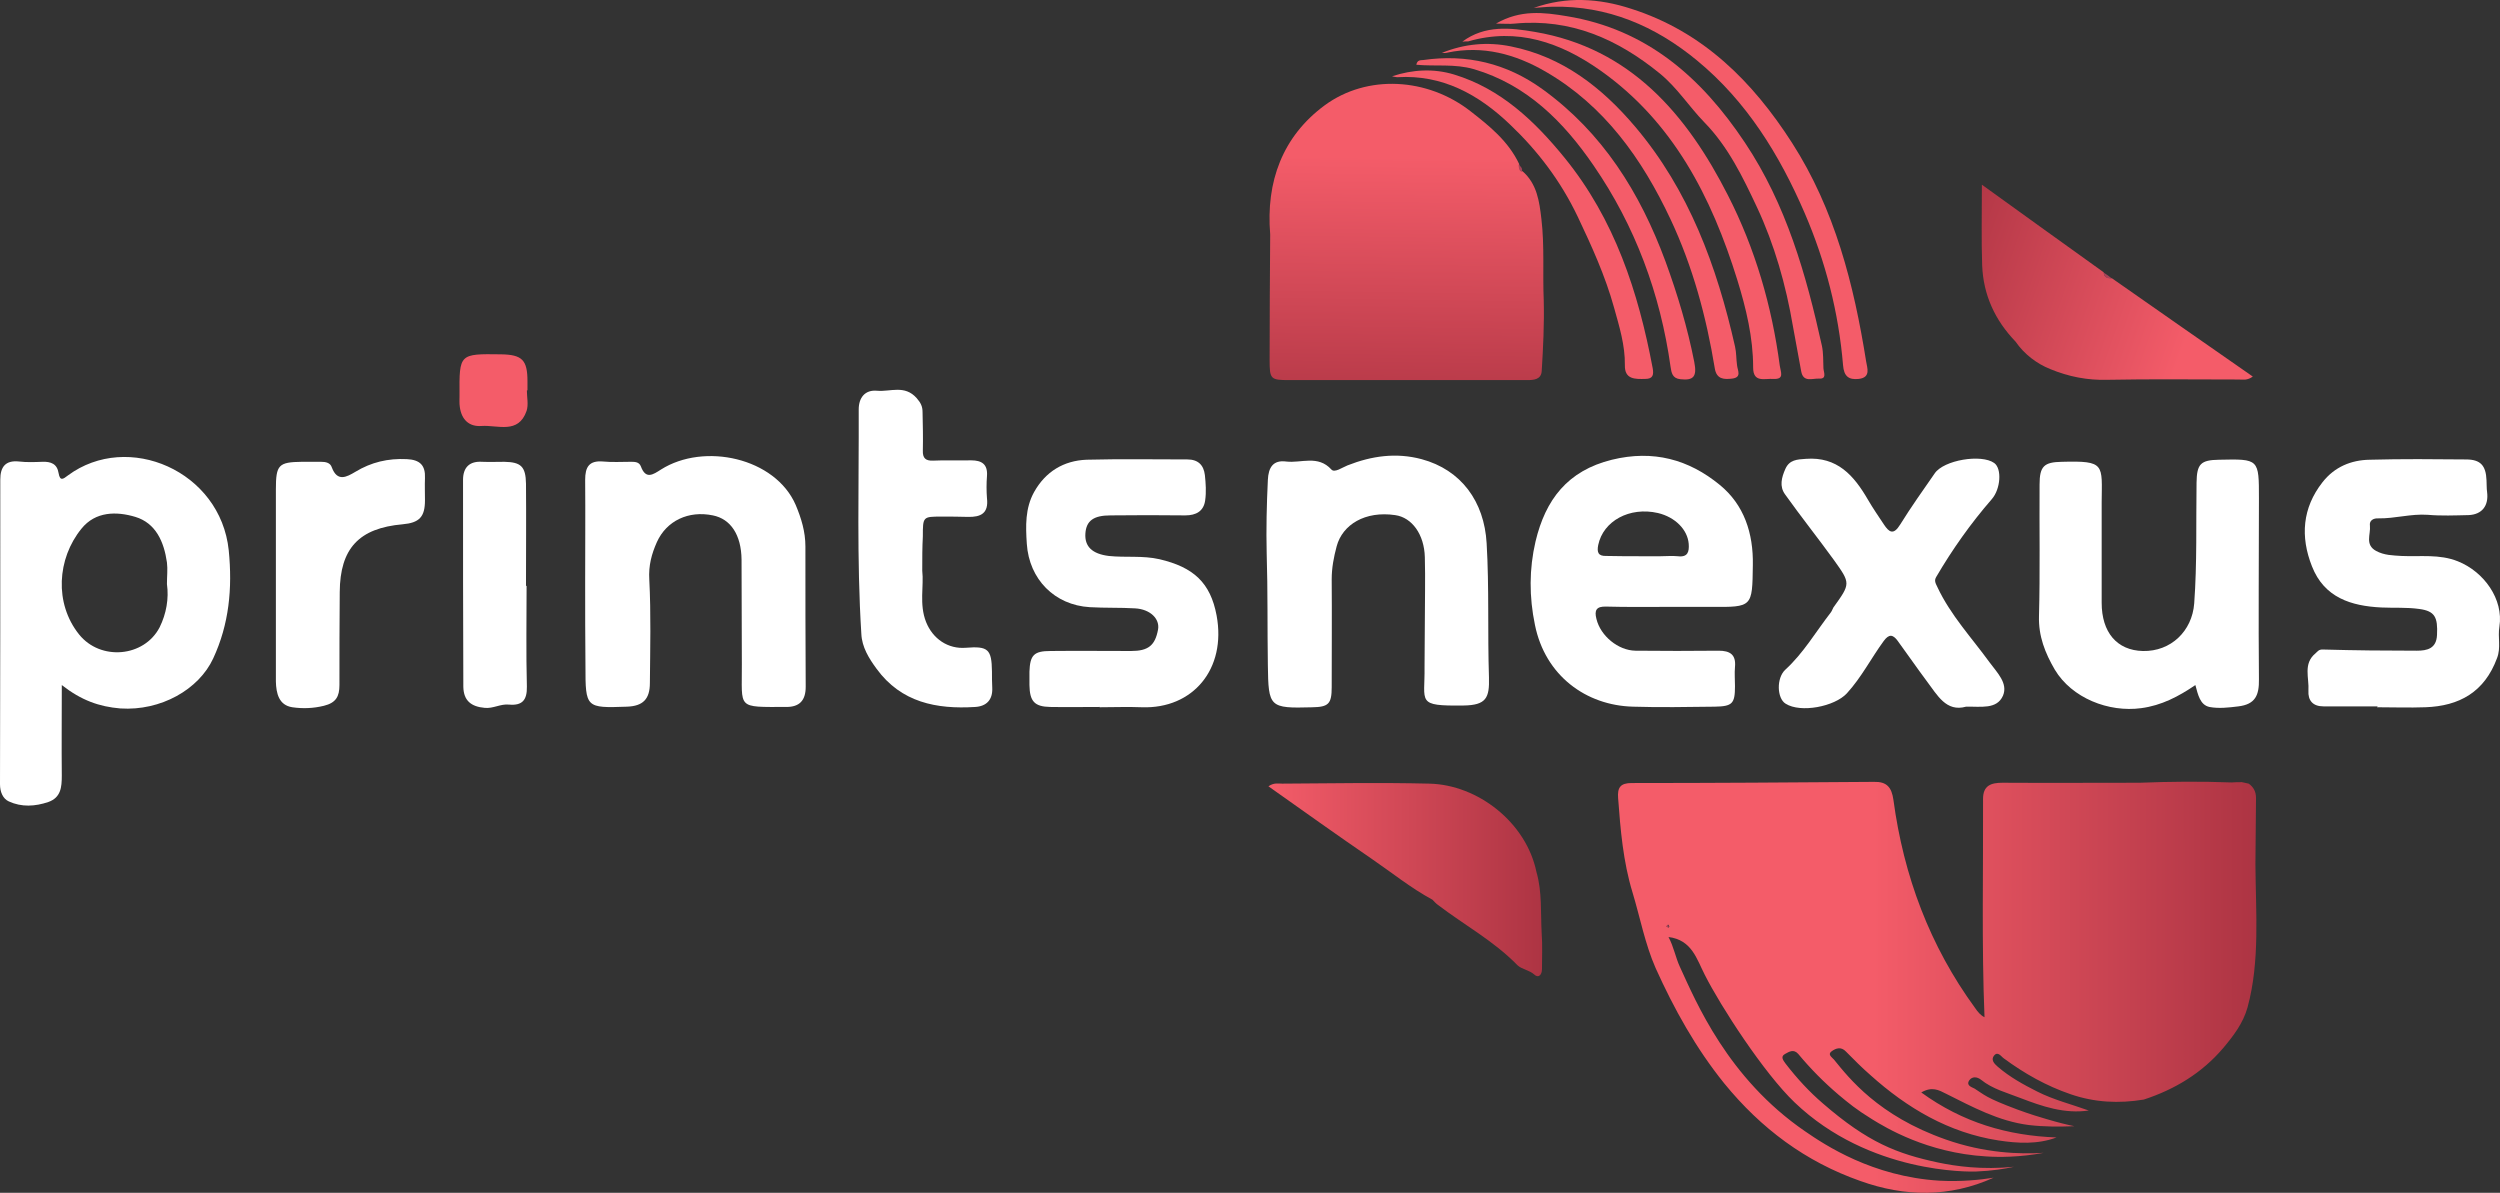 <svg width="153" height="73" viewBox="0 0 153 73" fill="none" xmlns="http://www.w3.org/2000/svg">
<rect x="0" y="0" width="153" height="73" fill="#333333" stroke="none"/>
<path d="M138.032 52.887C138.05 51.546 138.05 50.205 138.068 48.846C138.068 48.448 137.924 48.176 137.62 47.959C137.476 47.922 137.351 47.904 137.207 47.868C136.992 47.868 136.777 47.868 136.562 47.886C134.68 47.813 132.816 47.832 130.952 47.904C128.156 47.904 125.342 47.922 122.546 47.904C121.864 47.904 121.363 48.067 121.363 48.883C121.38 53.34 121.273 57.798 121.452 62.255C121.201 62.129 121.04 61.929 120.879 61.694C118.1 57.888 116.505 53.612 115.878 48.955C115.77 48.176 115.466 47.832 114.695 47.85C109.748 47.886 104.801 47.922 99.854 47.922C99.173 47.922 98.976 48.194 99.029 48.846C99.173 50.785 99.334 52.724 99.908 54.609C100.374 56.149 100.678 57.78 101.324 59.247C102.453 61.748 103.779 64.14 105.518 66.296C107.776 69.069 110.501 71.098 113.852 72.276C116.577 73.254 119.319 73.291 122.008 72.076C121.201 72.203 120.054 72.33 118.692 72.258C114.587 72.004 111.702 70.083 110.465 69.232C105.733 65.988 103.797 61.313 102.811 59.175C102.542 58.595 102.435 57.943 102.112 57.345C103.546 57.526 103.833 58.686 104.335 59.664C105.303 61.585 107.955 65.68 109.837 67.474C114.408 71.841 120.538 71.714 120.95 71.696C121.9 71.66 122.689 71.533 123.263 71.406C121.291 71.605 119.696 71.37 118.638 71.152C116.093 70.609 114.318 69.92 111.558 67.528C110.734 66.822 109.981 66.006 109.282 65.1C109.138 64.901 108.941 64.665 109.246 64.502C109.479 64.375 109.766 64.176 110.053 64.502C110.805 65.408 111.63 66.242 112.526 67.003C113.135 67.51 113.584 67.891 114.587 68.507C115.412 69.014 117.939 70.554 121.542 70.772C122.366 70.826 123.603 70.826 125.073 70.554C123.585 70.645 121.452 70.573 119.086 69.739C114.946 68.289 113.153 65.97 112.239 64.847C112.114 64.702 111.827 64.538 112.096 64.339C112.347 64.158 112.669 64.031 112.974 64.357C113.458 64.847 113.942 65.336 114.462 65.789C116.72 67.818 119.265 69.322 122.295 69.793C123.478 69.975 124.696 70.047 125.861 69.612C122.868 69.503 120.126 68.706 117.581 66.858C118.244 66.477 118.656 66.713 119.086 66.93C120.717 67.746 122.313 68.615 124.159 68.851C125.073 68.96 126.005 68.96 126.955 68.924C126.507 68.833 125.915 68.688 125.252 68.489C124.876 68.38 124.266 68.199 123.478 67.909C121.488 67.166 121.452 67.003 120.843 66.622C120.681 66.532 120.305 66.441 120.52 66.115C120.699 65.861 121.004 65.897 121.237 66.079C121.954 66.659 122.832 66.876 123.657 67.202C124.983 67.71 126.345 68.181 127.833 67.963C126.776 67.583 125.682 67.311 124.678 66.803C123.818 66.369 122.994 65.916 122.259 65.281C122.026 65.082 121.829 64.847 122.044 64.593C122.277 64.321 122.474 64.665 122.635 64.774C123.89 65.698 125.234 66.459 126.722 66.967C128.192 67.474 129.679 67.546 131.203 67.293C133.085 66.677 134.752 65.68 136.06 64.14C136.687 63.397 137.279 62.618 137.548 61.657C138.319 58.831 138.05 55.841 138.032 52.887ZM102.112 56.765C102.076 56.747 102.023 56.711 101.987 56.692C102.023 56.656 102.059 56.62 102.094 56.584C102.112 56.62 102.148 56.656 102.166 56.711C102.166 56.729 102.112 56.783 102.112 56.765Z" fill="url(#paint0_linear_6993_31)"/>
<path d="M3.782 41.925C3.782 43.918 3.764 45.694 3.782 47.47C3.782 48.177 3.728 48.811 2.957 49.083C2.151 49.355 1.326 49.409 0.538 49.046C0.179 48.883 0 48.467 0 47.995C0.018 41.78 0.018 35.565 0.018 29.35C0.018 28.589 0.323 28.154 1.165 28.244C1.631 28.299 2.115 28.281 2.599 28.262C3.119 28.244 3.495 28.389 3.585 28.951C3.674 29.477 3.872 29.314 4.158 29.096C7.833 26.378 13.497 28.824 13.999 33.681C14.232 36.018 14.017 38.211 13.049 40.294C12.17 42.197 9.84 43.52 7.367 43.357C6.076 43.248 4.983 42.867 3.782 41.925ZM10.217 35.746C10.217 35.257 10.27 34.84 10.217 34.423C10.037 33.155 9.536 32.013 8.281 31.633C7.134 31.289 5.843 31.289 4.983 32.358C3.495 34.188 3.316 36.924 4.839 38.827C6.148 40.458 8.819 40.222 9.769 38.392C10.181 37.558 10.342 36.634 10.217 35.746Z" fill="white"/>
<path d="M102.13 37.141C100.858 37.141 99.567 37.159 98.295 37.123C97.703 37.105 97.56 37.34 97.703 37.884C97.954 38.917 99.029 39.805 100.087 39.823C101.79 39.841 103.493 39.841 105.177 39.823C105.876 39.823 106.253 40.058 106.181 40.819C106.145 41.2 106.181 41.599 106.181 41.997C106.181 43.066 106.02 43.229 104.944 43.248C103.277 43.266 101.611 43.302 99.944 43.248C97.058 43.175 94.566 41.345 93.939 38.246C93.581 36.525 93.581 34.822 93.975 33.136C94.584 30.581 95.929 28.806 98.653 28.135C101.18 27.519 103.349 28.117 105.249 29.675C106.737 30.89 107.31 32.629 107.274 34.586C107.239 37.159 107.257 37.159 104.729 37.141C103.869 37.141 103.009 37.141 102.13 37.141ZM100.535 34.042C100.894 34.042 101.252 34.042 101.611 34.042C101.969 34.042 102.327 34.006 102.686 34.042C103.295 34.115 103.385 33.771 103.349 33.281C103.277 32.412 102.525 31.651 101.467 31.397C99.728 30.998 98.115 31.886 97.811 33.354C97.721 33.807 97.811 34.042 98.312 34.024C99.065 34.042 99.8 34.042 100.535 34.042Z" fill="white"/>
<path d="M87.2 38.085C87.2 36.763 87.236 35.44 87.2 34.099C87.164 32.703 86.411 31.671 85.389 31.526C83.543 31.254 82.163 32.106 81.805 33.428C81.626 34.099 81.5 34.751 81.5 35.458C81.518 37.65 81.5 39.861 81.5 42.054C81.5 43.086 81.303 43.268 80.299 43.286C77.682 43.358 77.628 43.286 77.593 40.713C77.557 38.429 77.593 36.146 77.521 33.863C77.485 32.377 77.521 30.873 77.593 29.369C77.628 28.608 77.915 28.137 78.722 28.246C79.636 28.355 80.658 27.829 81.482 28.735C81.679 28.953 82.145 28.608 82.468 28.482C83.938 27.902 85.443 27.684 87.003 28.101C89.422 28.753 90.838 30.692 90.982 33.247C91.143 35.983 91.035 38.719 91.125 41.456C91.161 42.706 90.964 43.159 89.566 43.177C86.644 43.213 87.218 42.996 87.182 40.803C87.182 39.897 87.2 38.991 87.2 38.085Z" fill="white"/>
<path d="M35.812 35.601C35.812 33.517 35.83 31.433 35.812 29.368C35.812 28.589 36.045 28.172 36.905 28.244C37.461 28.299 38.035 28.262 38.608 28.262C38.841 28.262 39.11 28.262 39.218 28.534C39.522 29.368 39.97 29.042 40.454 28.734C43.089 27.067 47.445 28.009 48.699 30.908C49.04 31.723 49.291 32.539 49.291 33.445C49.291 36.308 49.291 39.171 49.309 42.034C49.309 42.886 48.914 43.266 48.126 43.266C45.043 43.266 45.419 43.411 45.401 40.657C45.383 38.519 45.401 36.38 45.383 34.242C45.365 32.738 44.72 31.76 43.627 31.542C42.139 31.234 40.795 31.868 40.203 33.173C39.881 33.898 39.684 34.605 39.737 35.474C39.845 37.576 39.791 39.696 39.773 41.798C39.773 42.795 39.343 43.212 38.375 43.248C35.848 43.339 35.83 43.32 35.83 40.765C35.812 39.044 35.812 37.323 35.812 35.601Z" fill="white"/>
<path d="M134.357 41.926C133.318 42.632 132.278 43.176 131.042 43.339C129.052 43.611 126.794 42.723 125.754 40.983C125.162 39.969 124.75 38.936 124.786 37.704C124.858 35.022 124.804 32.34 124.822 29.658C124.822 28.535 125.091 28.281 126.184 28.263C128.855 28.191 128.64 28.408 128.622 30.746C128.622 32.793 128.622 34.841 128.622 36.888C128.622 38.7 129.554 39.806 131.149 39.842C132.852 39.878 134.16 38.628 134.286 36.925C134.465 34.46 134.393 31.996 134.429 29.532C134.447 28.39 134.68 28.154 135.809 28.136C138.265 28.082 138.247 28.082 138.247 30.528C138.247 34.206 138.211 37.885 138.247 41.563C138.265 42.542 138.032 43.103 136.992 43.23C136.401 43.303 135.791 43.375 135.218 43.267C134.644 43.14 134.519 42.524 134.357 41.926Z" fill="white"/>
<path d="M94.352 22.718C94.316 23.226 93.868 23.262 93.473 23.262C92.434 23.262 91.394 23.262 90.337 23.262C86.519 23.262 82.701 23.262 78.901 23.262C77.754 23.262 77.7 23.207 77.7 22.03C77.7 19.475 77.718 16.902 77.736 14.347C77.467 11.121 78.489 8.349 81.07 6.446C83.687 4.525 87.379 4.761 89.996 6.809C91.161 7.715 92.308 8.639 92.971 10.034C92.989 10.197 92.971 10.396 93.168 10.487V10.469C94.065 11.248 94.208 12.317 94.334 13.404C94.531 15.071 94.405 16.738 94.477 18.387C94.513 19.837 94.441 21.287 94.352 22.718Z" fill="url(#paint1_linear_6993_31)"/>
<path d="M120.323 43.248C119.104 43.592 118.567 42.541 117.921 41.69C117.312 40.874 116.738 40.041 116.129 39.207C115.842 38.827 115.609 38.79 115.287 39.225C114.516 40.276 113.924 41.454 113.028 42.432C112.275 43.248 110.196 43.647 109.282 43.067C108.744 42.74 108.708 41.49 109.264 40.983C110.375 39.968 111.128 38.663 112.042 37.486C112.114 37.395 112.15 37.268 112.204 37.178C113.261 35.71 113.261 35.71 112.239 34.278C111.254 32.919 110.214 31.615 109.246 30.256C108.888 29.766 109.031 29.223 109.264 28.697C109.515 28.136 109.981 28.117 110.519 28.081C112.437 27.936 113.458 29.096 114.319 30.582C114.623 31.107 114.964 31.596 115.287 32.086C115.609 32.575 115.878 32.774 116.29 32.104C116.953 31.035 117.688 30.002 118.405 28.969C118.961 28.154 121.255 27.773 122.044 28.335C122.528 28.679 122.438 29.93 121.9 30.546C120.61 32.031 119.481 33.626 118.495 35.311C118.369 35.529 118.441 35.674 118.567 35.927C119.373 37.649 120.664 39.026 121.757 40.53C122.223 41.164 122.904 41.816 122.582 42.577C122.205 43.429 121.237 43.23 120.323 43.248Z" fill="white"/>
<path d="M145.506 43.23C144.395 43.23 143.302 43.23 142.191 43.23C141.545 43.23 141.241 42.868 141.276 42.27C141.33 41.49 140.936 40.621 141.707 39.986C141.85 39.86 141.904 39.733 142.191 39.751C144.09 39.805 146.008 39.823 147.908 39.823C148.536 39.823 149.109 39.697 149.145 38.863C149.199 37.776 149.02 37.395 148.052 37.268C147.281 37.16 146.51 37.214 145.739 37.178C143.893 37.087 142.244 36.58 141.492 34.659C140.775 32.847 140.9 31.09 142.137 29.513C142.872 28.571 143.893 28.154 145.023 28.136C146.994 28.081 148.966 28.1 150.919 28.118C151.816 28.118 152.138 28.498 152.174 29.386C152.192 29.622 152.174 29.875 152.21 30.111C152.318 30.945 151.905 31.488 151.081 31.524C150.238 31.543 149.414 31.579 148.571 31.506C147.55 31.434 146.564 31.742 145.56 31.724C145.256 31.706 144.987 31.851 145.04 32.177C145.094 32.702 144.718 33.336 145.417 33.717C145.919 33.989 146.439 33.989 146.976 34.025C148.123 34.079 149.288 33.898 150.418 34.351C152.013 34.985 153.232 36.67 152.963 38.356C152.855 39.008 153.07 39.624 152.819 40.276C152.049 42.36 150.507 43.212 148.428 43.284C147.442 43.321 146.456 43.284 145.471 43.284C145.506 43.266 145.506 43.248 145.506 43.23Z" fill="white"/>
<path d="M67.322 43.266C66.3 43.266 65.297 43.284 64.275 43.266C63.307 43.248 63.02 42.922 63.002 41.925C63.002 41.653 63.002 41.381 63.002 41.109C63.038 40.095 63.271 39.841 64.293 39.841C65.942 39.823 67.573 39.841 69.222 39.841C70.279 39.841 70.692 39.497 70.871 38.536C70.996 37.884 70.405 37.286 69.473 37.232C68.559 37.177 67.627 37.214 66.695 37.159C64.544 37.032 62.984 35.456 62.841 33.282C62.769 32.194 62.734 31.107 63.289 30.11C63.988 28.86 65.1 28.19 66.498 28.135C68.559 28.081 70.62 28.117 72.663 28.117C73.327 28.117 73.667 28.462 73.739 29.078C73.793 29.585 73.829 30.11 73.757 30.618C73.667 31.288 73.201 31.542 72.538 31.542C71.014 31.524 69.491 31.524 67.967 31.542C66.928 31.542 66.48 31.868 66.426 32.647C66.372 33.445 66.838 33.898 67.86 34.025C68.882 34.133 69.921 33.988 70.961 34.224C73.04 34.713 74.079 35.655 74.456 37.667C75.065 40.946 73.004 43.393 69.885 43.284C69.025 43.248 68.165 43.284 67.286 43.284C67.322 43.248 67.322 43.266 67.322 43.266Z" fill="white"/>
<path d="M56.442 34.931C56.55 35.856 56.245 36.979 56.675 38.066C57.087 39.099 58.02 39.733 59.113 39.643C60.475 39.534 60.69 39.733 60.708 41.092C60.708 41.419 60.708 41.763 60.726 42.089C60.762 42.832 60.368 43.23 59.669 43.267C57.321 43.412 55.152 42.995 53.646 40.929C53.18 40.295 52.75 39.606 52.714 38.791C52.427 34.225 52.571 29.64 52.553 25.056C52.553 24.349 52.929 23.842 53.682 23.914C54.489 23.987 55.367 23.534 56.102 24.367C56.353 24.657 56.46 24.875 56.46 25.219C56.478 25.998 56.496 26.796 56.478 27.575C56.46 28.046 56.657 28.209 57.105 28.191C57.876 28.154 58.647 28.191 59.435 28.173C60.081 28.173 60.457 28.408 60.403 29.133C60.368 29.586 60.368 30.039 60.403 30.492C60.511 31.416 60.027 31.652 59.238 31.634C58.701 31.616 58.163 31.616 57.625 31.616C56.478 31.616 56.478 31.616 56.478 32.83C56.442 33.5 56.442 34.134 56.442 34.931Z" fill="white"/>
<path d="M16.884 35.637C16.884 33.735 16.884 31.832 16.884 29.948C16.884 28.444 17.046 28.281 18.48 28.262C18.874 28.262 19.25 28.262 19.645 28.262C19.931 28.262 20.218 28.317 20.308 28.607C20.648 29.513 21.222 29.187 21.742 28.879C22.727 28.281 23.749 28.045 24.896 28.099C25.703 28.136 26.043 28.48 26.008 29.259C25.99 29.712 26.008 30.165 26.008 30.618C26.008 31.633 25.667 31.995 24.645 32.086C21.975 32.321 20.81 33.554 20.792 36.235C20.774 38.138 20.774 40.041 20.774 41.925C20.774 42.632 20.559 43.012 19.824 43.194C19.161 43.357 18.515 43.375 17.888 43.284C17.064 43.157 16.902 42.432 16.884 41.708C16.884 40.675 16.884 39.66 16.884 38.627C16.884 37.612 16.884 36.616 16.884 35.637Z" fill="white"/>
<path d="M94.369 59.302C94.369 59.664 94.154 59.882 93.903 59.646C93.581 59.356 93.115 59.32 92.864 59.066C91.412 57.58 89.602 56.602 87.988 55.37C87.863 55.279 87.773 55.17 87.666 55.062C86.357 54.355 85.192 53.413 83.974 52.579C81.859 51.13 79.779 49.644 77.628 48.122C77.969 47.886 78.238 47.959 78.471 47.959C81.482 47.94 84.475 47.886 87.487 47.959C90.444 48.031 93.401 50.332 94.029 53.358C94.387 54.59 94.28 55.859 94.351 57.127C94.405 57.852 94.369 58.577 94.369 59.302Z" fill="url(#paint2_linear_6993_31)"/>
<path d="M32.227 35.855C32.227 37.903 32.191 39.95 32.245 42.016C32.263 42.849 31.958 43.194 31.152 43.121C30.632 43.067 30.184 43.375 29.664 43.321C28.84 43.248 28.373 42.886 28.356 42.034C28.338 37.812 28.338 33.59 28.338 29.368C28.338 28.607 28.732 28.208 29.521 28.263C29.969 28.281 30.417 28.263 30.865 28.263C31.887 28.281 32.173 28.553 32.191 29.604C32.209 31.688 32.191 33.771 32.191 35.855C32.209 35.855 32.227 35.855 32.227 35.855Z" fill="white"/>
<path d="M137.871 23.045C137.53 23.298 137.261 23.226 137.01 23.226C134.322 23.226 131.651 23.19 128.962 23.244C127.744 23.28 126.579 23.045 125.485 22.592C124.661 22.265 123.89 21.686 123.352 20.907C122.098 19.602 121.381 18.062 121.309 16.25C121.255 14.691 121.291 13.133 121.291 11.303C123.854 13.151 126.292 14.909 128.747 16.666C128.765 16.992 128.998 17.029 129.249 17.029C132.099 19.022 134.949 21.015 137.871 23.045Z" fill="url(#paint3_linear_6993_31)"/>
<path d="M93.867 0.484C95.839 -0.222 97.847 -0.114 99.836 0.539C104.21 1.934 107.257 4.978 109.676 8.747C112.293 12.824 113.458 17.409 114.211 22.138C114.265 22.5 114.516 23.098 113.763 23.189C113.136 23.261 112.849 23.026 112.795 22.355C112.526 19.112 111.72 15.995 110.447 13.042C108.906 9.472 106.898 6.21 103.869 3.71C101.306 1.59 98.384 0.339 95.014 0.412C94.638 0.412 94.262 0.466 93.867 0.484Z" fill="#F45C69"/>
<path d="M91.555 1.444C93.061 0.575 94.477 0.756 95.893 0.991C100.768 1.789 104.12 4.724 106.79 8.729C109.318 12.516 110.537 16.792 111.504 21.177C111.594 21.612 111.576 22.083 111.594 22.536C111.612 22.808 111.827 23.207 111.307 23.171C110.913 23.152 110.357 23.424 110.232 22.718C110.071 21.811 109.891 20.887 109.73 19.981C109.3 17.445 108.601 14.98 107.525 12.679C106.665 10.849 105.769 8.982 104.299 7.478C103.367 6.518 102.65 5.376 101.593 4.507C98.994 2.387 96.126 1.118 92.702 1.444C92.398 1.481 92.057 1.444 91.555 1.444Z" fill="#F45C69"/>
<path d="M89.494 2.551C90.874 1.518 92.452 1.699 93.939 1.953C99.782 2.949 103.224 6.99 105.751 11.955C107.418 15.217 108.44 18.732 108.924 22.392C108.977 22.773 109.228 23.226 108.529 23.19C108.01 23.153 107.293 23.443 107.293 22.501C107.293 20.653 106.862 18.877 106.325 17.137C104.747 12.046 102.381 7.443 97.936 4.308C95.517 2.605 92.864 1.663 89.853 2.533C89.727 2.533 89.62 2.533 89.494 2.551Z" fill="#F45C69"/>
<path d="M88.239 3.239C89.619 2.677 91.035 2.55 92.469 2.84C95.624 3.474 98.026 5.341 100.069 7.751C103.367 11.646 105.07 16.285 106.181 21.196C106.271 21.576 106.253 21.975 106.307 22.355C106.342 22.682 106.611 23.098 106.002 23.171C105.518 23.225 105.052 23.225 104.944 22.537C104.425 19.384 103.6 16.321 102.238 13.422C100.499 9.726 98.187 6.464 94.584 4.38C92.738 3.311 90.749 2.767 88.58 3.22C88.454 3.257 88.347 3.239 88.239 3.239Z" fill="#F45C69"/>
<path d="M85.192 4.67C86.447 4.253 87.738 4.18 88.992 4.561C91.842 5.431 93.903 7.388 95.75 9.653C98.815 13.422 100.266 17.861 101.145 22.536C101.216 22.935 101.163 23.189 100.697 23.189C100.069 23.207 99.424 23.225 99.442 22.355C99.46 21.123 99.101 19.981 98.779 18.822C98.241 16.883 97.416 15.071 96.556 13.259C95.517 11.084 94.118 9.236 92.398 7.605C90.48 5.775 88.275 4.561 85.533 4.724C85.407 4.724 85.3 4.688 85.192 4.67Z" fill="#F45C69"/>
<path d="M86.68 3.963C86.734 3.655 86.949 3.691 87.11 3.673C89.763 3.293 92.201 3.873 94.387 5.449C98.079 8.113 100.374 11.791 101.933 16.013C102.668 18.025 103.277 20.054 103.69 22.156C103.869 23.062 103.636 23.298 102.829 23.207C102.345 23.153 102.292 22.808 102.238 22.446C101.611 17.97 100.069 13.821 97.524 10.124C95.696 7.46 93.455 5.195 90.211 4.235C89.028 3.891 87.845 4.072 86.68 3.963Z" fill="#F45C69"/>
<path d="M32.245 23.896C32.245 24.312 32.353 24.765 32.227 25.146C31.725 26.596 30.453 25.998 29.467 26.07C28.714 26.125 28.248 25.69 28.141 24.91C28.105 24.675 28.123 24.439 28.123 24.186C28.105 21.649 28.105 21.649 30.65 21.685C31.958 21.703 32.281 22.029 32.281 23.334C32.281 23.515 32.281 23.696 32.281 23.878C32.281 23.896 32.263 23.896 32.245 23.896Z" fill="#F45C69"/>
<path d="M129.249 17.046C128.998 17.046 128.765 17.01 128.748 16.684C128.927 16.792 129.088 16.919 129.249 17.046Z" fill="#AA4259"/>
<path d="M93.133 10.523C92.936 10.433 92.954 10.252 92.936 10.07C93.079 10.197 93.204 10.306 93.133 10.523Z" fill="#AA4259"/>
<path d="M101.969 56.695C102.005 56.658 102.041 56.622 102.059 56.586C102.094 56.622 102.112 56.658 102.13 56.713C102.13 56.731 102.094 56.767 102.077 56.767C102.059 56.749 102.023 56.731 101.969 56.695Z" fill="#AA4259"/>
<defs>
<linearGradient id="paint0_linear_6993_31" x1="99.015" y1="60.419" x2="138.087" y2="60.419" gradientUnits="userSpaceOnUse">
<stop offset="0.4" stop-color="#F45C69"/>
<stop offset="1" stop-color="#AD3443"/>
</linearGradient>
<linearGradient id="paint1_linear_6993_31" x1="86.166" y1="9.623" x2="85.931" y2="26.608" gradientUnits="userSpaceOnUse">
<stop stop-color="#F45C69"/>
<stop offset="1" stop-color="#AD3443"/>
</linearGradient>
<linearGradient id="paint2_linear_6993_31" x1="77.617" y1="53.837" x2="94.384" y2="53.837" gradientUnits="userSpaceOnUse">
<stop stop-color="#F45C69"/>
<stop offset="1" stop-color="#AD3443"/>
</linearGradient>
<linearGradient id="paint3_linear_6993_31" x1="133.848" y1="20.697" x2="118.177" y2="15.213" gradientUnits="userSpaceOnUse">
<stop stop-color="#F45C69"/>
<stop offset="0.194" stop-color="#E65462"/>
<stop offset="1" stop-color="#AD3443"/>
</linearGradient>
</defs>
</svg>
